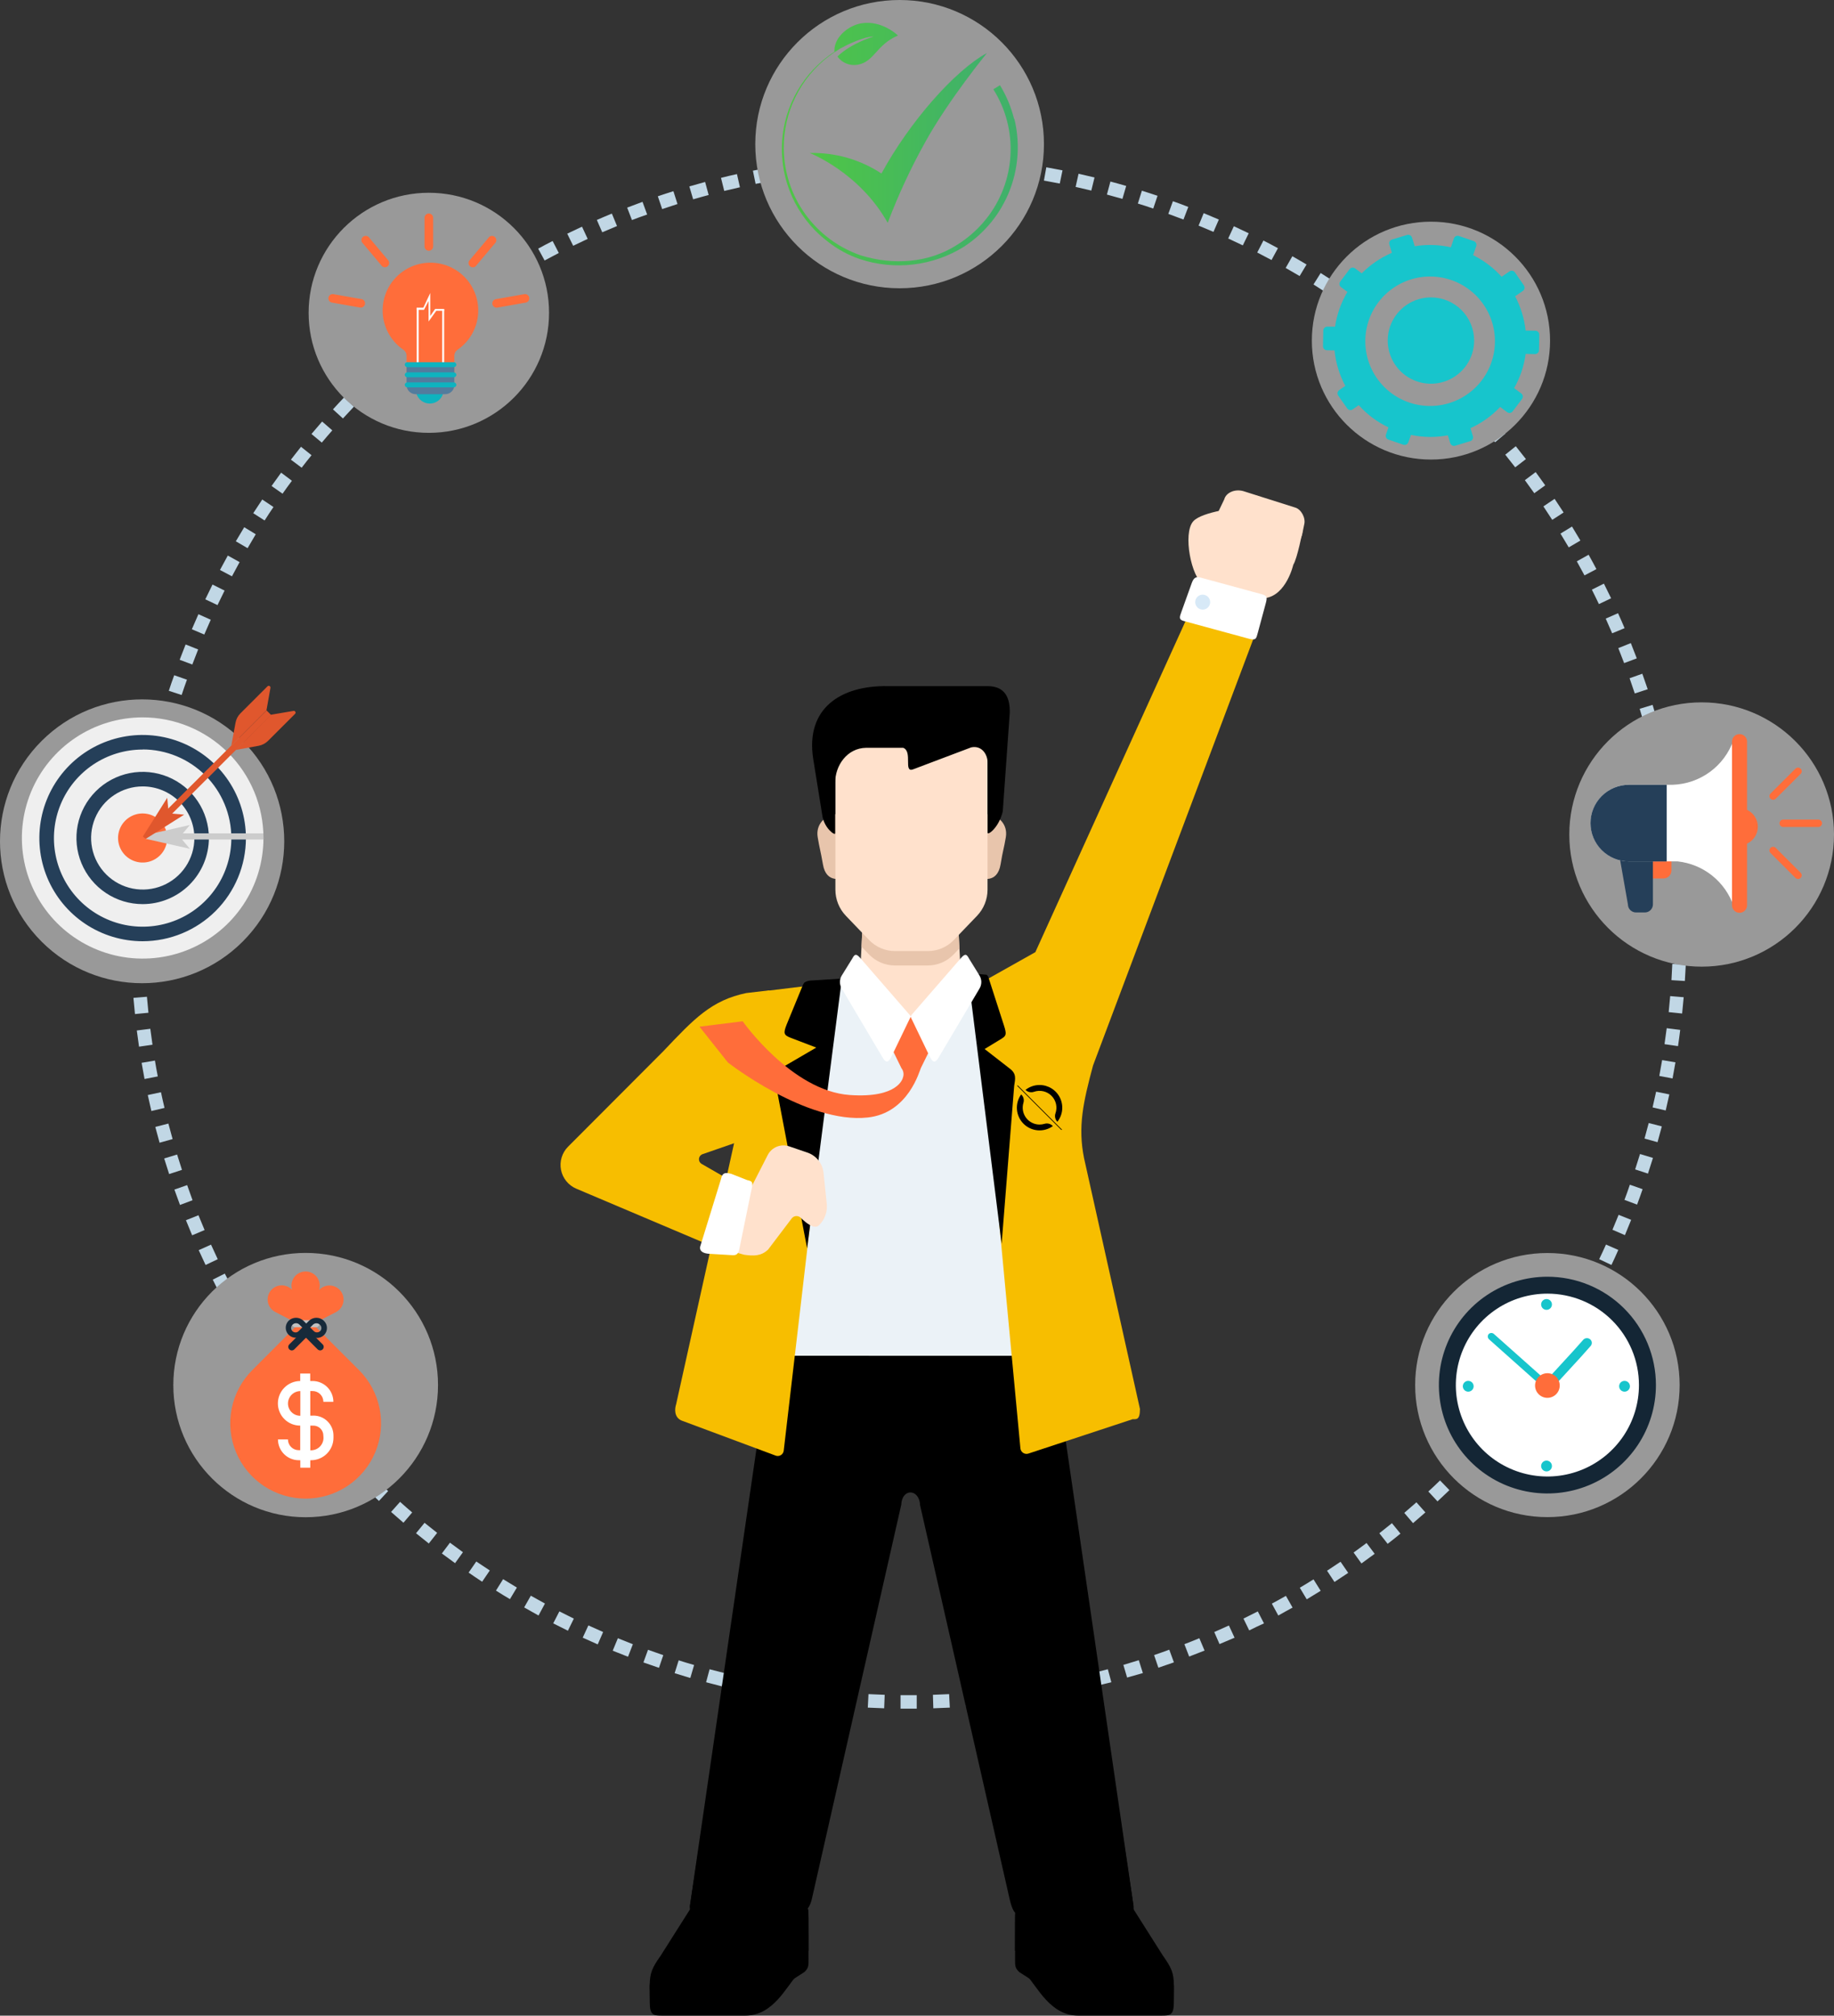 <svg width="404" height="444" viewBox="0 0 404 444" fill="none" xmlns="http://www.w3.org/2000/svg">
<rect x="0" y="0" width="404" height="444" fill="#333333" stroke="none"/>
<g clip-path="url(#clip0_131_277)">
<path d="M200.123 376.379H198.374V373.408C199.563 373.408 200.753 373.408 201.943 373.408V376.379H200.123ZM194.768 376.296C193.578 376.26 192.376 376.21 191.162 376.147L191.311 373.177C192.501 373.236 193.691 373.285 194.881 373.325L194.768 376.296ZM205.597 376.296L205.507 373.325C206.697 373.289 207.887 373.236 209.077 373.177L209.232 376.147C208 376.207 206.799 376.254 205.591 376.296H205.597ZM187.557 375.927C186.367 375.838 185.177 375.737 183.987 375.624L184.261 372.654C185.45 372.761 186.641 372.862 187.801 372.945L187.557 375.927ZM212.814 375.927L212.594 372.957C213.784 372.868 214.974 372.773 216.164 372.66L216.443 375.63C215.212 375.731 214.01 375.826 212.808 375.915L212.814 375.927ZM180.363 375.262C179.173 375.125 177.983 374.977 176.794 374.816L177.198 371.846C178.388 372.008 179.562 372.157 180.72 372.291L180.363 375.262ZM220.007 375.262L219.662 372.291C220.852 372.153 222.026 372.004 223.184 371.846L223.589 374.816C222.395 374.963 221.199 375.103 220.001 375.238L220.007 375.262ZM173.2 374.276C172.01 374.091 170.82 373.889 169.63 373.682L170.153 370.759C171.32 370.965 172.488 371.163 173.658 371.353L173.2 374.276ZM227.159 374.276L226.671 371.305C227.861 371.121 229.009 370.919 230.17 370.711L230.699 373.634C229.529 373.864 228.349 374.078 227.159 374.276ZM166.09 373.016C164.9 372.779 163.722 372.527 162.556 372.262L163.204 369.368C164.358 369.622 165.515 369.867 166.673 370.105L166.09 373.016ZM234.263 373.016L233.668 370.105C234.858 369.873 235.982 369.624 237.137 369.368L237.785 372.268C236.623 372.505 235.449 372.743 234.263 372.98V373.016ZM159.039 371.466C157.849 371.174 156.701 370.871 155.541 370.562L156.308 367.699C157.451 368.002 158.599 368.293 159.747 368.578L159.039 371.466ZM241.314 371.466L240.606 368.578C241.754 368.293 242.896 367.984 244.039 367.693L244.812 370.562C243.654 370.832 242.488 371.113 241.314 371.406V371.466ZM152.066 369.618C150.906 369.279 149.757 368.929 148.609 368.566L149.502 365.732C150.626 366.089 151.763 366.433 152.899 366.76L152.066 369.618ZM248.299 369.582L247.46 366.736C248.602 366.404 249.735 366.059 250.857 365.703L251.756 368.537C250.605 368.861 249.451 369.19 248.293 369.523L248.299 369.582ZM145.158 367.384C144.012 366.988 142.871 366.592 141.737 366.196L142.748 363.404C143.861 363.802 144.986 364.194 146.11 364.592L145.158 367.384ZM255.183 367.384L254.225 364.574C255.349 364.194 256.462 363.802 257.574 363.386L258.592 366.178C257.461 366.578 256.325 366.97 255.183 367.354V367.384ZM138.34 364.948C137.209 364.514 136.091 364.063 134.972 363.605L136.109 360.861C137.203 361.312 138.304 361.752 139.411 362.18L138.34 364.948ZM261.971 364.948L260.9 362.174C262.003 361.754 263.102 361.316 264.197 360.861L265.345 363.582C264.222 364.025 263.098 364.463 261.971 364.895V364.948ZM131.67 362.221C130.559 361.734 129.457 361.239 128.362 360.736L129.611 358.039C130.69 358.538 131.773 359.023 132.86 359.494L131.67 362.221ZM268.671 362.221L267.481 359.5C268.564 359.033 269.639 358.552 270.706 358.057L271.955 360.748C270.849 361.207 269.744 361.675 268.641 362.15L268.671 362.221ZM275.216 359.209L273.913 356.536C274.972 356.017 276.025 355.49 277.072 354.955L278.435 357.593C277.334 358.074 276.257 358.609 275.18 359.138L275.216 359.209ZM125.101 359.209C124.014 358.678 122.936 358.138 121.865 357.587L123.221 354.949C124.274 355.49 125.339 356.019 126.404 356.542L125.101 359.209ZM281.588 355.858L280.166 353.244C281.207 352.686 282.242 352.11 283.266 351.527L284.735 354.112C283.694 354.67 282.641 355.264 281.588 355.858ZM118.628 355.858C117.563 355.264 116.51 354.67 115.463 354.076L116.932 351.492C117.964 352.082 119.001 352.658 120.044 353.22L118.628 355.858ZM287.853 352.294L286.324 349.739C287.341 349.145 288.347 348.521 289.347 347.897L290.923 350.416C289.908 351.046 288.884 351.672 287.853 352.294ZM112.333 352.252C111.298 351.658 110.268 351.01 109.251 350.369L110.828 347.85C111.835 348.48 112.847 349.097 113.862 349.703L112.333 352.252ZM293.964 348.474L292.327 345.99C293.321 345.343 294.297 344.683 295.302 344.018L296.986 346.466C295.963 347.137 294.969 347.808 293.964 348.468V348.474ZM106.205 348.42C105.199 347.755 104.194 347.083 103.23 346.406L104.919 343.958C105.895 344.624 106.887 345.283 107.894 345.937L106.205 348.42ZM299.908 344.398L298.176 341.986C299.132 341.297 300.084 340.598 301.032 339.889L302.817 342.265C301.853 342.982 300.883 343.691 299.908 344.392V344.398ZM100.243 344.327C99.267 343.626 98.297 342.915 97.333 342.194L99.118 339.817C100.066 340.522 101.02 341.222 101.98 341.915L100.243 344.327ZM305.679 340.073L303.846 337.738C304.782 337.005 305.707 336.267 306.619 335.522L308.499 337.821C307.589 338.576 306.631 339.33 305.679 340.067V340.073ZM94.46 339.996C93.516 339.255 92.578 338.502 91.645 337.738L93.525 335.439C94.442 336.187 95.366 336.926 96.298 337.655L94.46 339.996ZM311.272 335.516L309.338 333.253C310.236 332.486 311.123 331.714 312.015 330.924L313.991 333.146C313.094 333.938 312.188 334.726 311.272 335.51V335.516ZM88.873 335.421C87.957 334.643 87.046 333.847 86.148 333.045L88.129 330.823C89.01 331.615 89.9 332.393 90.8 333.157L88.873 335.421ZM316.662 330.722L314.639 328.541C315.508 327.749 316.367 326.937 317.216 326.105L319.286 328.238C318.418 329.074 317.543 329.9 316.662 330.716V330.722ZM83.476 330.621C82.596 329.801 81.723 328.973 80.858 328.137L82.929 326.004C83.774 326.824 84.636 327.638 85.499 328.446L83.476 330.621ZM321.868 325.701L319.75 323.61C320.583 322.771 321.408 321.923 322.225 321.067L324.379 323.111C323.542 323.986 322.705 324.85 321.868 325.701ZM78.3 325.595C77.455 324.739 76.618 323.876 75.789 323.004L77.949 320.96C78.766 321.816 79.589 322.664 80.418 323.503L78.3 325.595ZM326.842 320.473L324.641 318.471C325.434 317.596 326.228 316.713 327.021 315.821L329.264 317.776C328.451 318.683 327.64 319.582 326.831 320.473H326.842ZM73.332 320.36C72.523 319.469 71.719 318.578 70.952 317.669L73.195 315.715C73.968 316.606 74.762 317.489 75.575 318.364L73.332 320.36ZM331.596 315.013L329.312 313.106C330.073 312.195 330.825 311.28 331.567 310.362L333.887 312.221C333.125 313.192 332.358 314.13 331.584 315.037L331.596 315.013ZM68.614 314.907C67.84 313.984 67.079 313.053 66.329 312.114L68.649 310.261C69.387 311.183 70.135 312.096 70.892 312.999L68.614 314.907ZM336.142 309.381L333.762 307.599C334.482 306.666 335.196 305.716 335.898 304.765L338.278 306.547C337.564 307.486 336.838 308.454 336.106 309.405L336.142 309.381ZM64.098 309.28C63.372 308.324 62.646 307.367 61.938 306.399L64.318 304.617C65.014 305.567 65.728 306.512 66.442 307.445L64.098 309.28ZM340.384 303.577L337.957 301.866C338.635 300.899 339.305 299.925 339.968 298.943L342.437 300.6C341.767 301.606 341.082 302.599 340.384 303.577ZM59.796 303.482C59.106 302.502 58.427 301.509 57.755 300.511L60.224 298.854C60.883 299.836 61.551 300.808 62.229 301.771L59.796 303.482ZM344.424 297.582L341.919 295.978C342.562 294.98 343.187 293.982 343.805 292.972L346.346 294.523C345.715 295.56 345.075 296.584 344.424 297.594V297.582ZM55.774 297.505C55.127 296.495 54.491 295.477 53.864 294.451L56.398 292.901C57.017 293.911 57.644 294.911 58.279 295.901L55.774 297.505ZM348.202 291.421L345.632 289.924C346.227 288.902 346.822 287.875 347.417 286.841L350.017 288.285C349.41 289.348 348.809 290.394 348.202 291.433V291.421ZM52.014 291.362C51.407 290.328 50.812 289.287 50.228 288.237L52.829 286.793C53.408 287.827 54.003 288.851 54.614 289.865L52.014 291.362ZM351.719 285.106L349.089 283.716C349.64 282.67 350.184 281.619 350.719 280.561L353.379 281.892C352.837 282.979 352.284 284.055 351.719 285.118V285.106ZM48.515 285.076C47.92 284.013 47.402 282.949 46.867 281.874L49.52 280.543C50.05 281.595 50.592 282.646 51.145 283.686L48.515 285.076ZM45.284 278.642C44.767 277.561 44.267 276.474 43.773 275.381L46.486 274.163C46.966 275.24 47.46 276.309 47.968 277.371L45.284 278.642ZM354.967 278.642L352.278 277.365C352.79 276.296 353.289 275.226 353.771 274.145L356.485 275.333C355.993 276.462 355.487 277.569 354.967 278.654V278.642ZM42.327 272.107C41.863 271.01 41.407 269.903 40.959 268.786L43.719 267.687C44.16 268.78 44.606 269.867 45.07 270.949L42.327 272.107ZM357.936 272.071L355.199 270.883C355.663 269.794 356.116 268.699 356.556 267.598L359.317 268.703C358.87 269.832 358.406 270.949 357.936 272.089V272.071ZM39.65 265.423C39.225 264.302 38.815 263.174 38.418 262.037L41.226 261.051C41.623 262.168 42.02 263.277 42.416 264.378L39.65 265.423ZM360.626 265.346L357.841 264.306C358.258 263.195 358.662 262.084 359.031 260.962L361.839 261.948C361.451 263.081 361.046 264.209 360.626 265.334V265.346ZM37.258 258.621C36.881 257.48 36.518 256.333 36.169 255.181L39.013 254.314C39.358 255.448 39.715 256.571 40.084 257.694L37.258 258.621ZM363.023 258.52L360.197 257.593C360.566 256.47 360.923 255.335 361.268 254.201L364.118 255.062C363.761 256.215 363.396 257.363 363.023 258.508V258.52ZM35.152 251.717C34.83 250.557 34.517 249.396 34.212 248.236L37.091 247.493C37.389 248.634 37.698 249.773 38.02 250.909L35.152 251.717ZM365.13 251.598L362.262 250.796C362.583 249.664 362.891 248.523 363.184 247.374L366.07 248.117C365.766 249.27 365.451 250.434 365.13 251.587V251.598ZM33.343 244.731C33.069 243.542 32.801 242.39 32.552 241.213L35.461 240.59C35.711 241.778 35.967 242.901 36.24 244.047L33.343 244.731ZM366.932 244.612L364.035 243.934C364.309 242.788 364.564 241.635 364.814 240.477L367.724 241.071C367.468 242.259 367.206 243.435 366.932 244.6V244.612ZM31.838 237.679C31.611 236.49 31.397 235.302 31.195 234.114L34.128 233.615C34.323 234.803 34.533 235.967 34.759 237.108L31.838 237.679ZM368.438 237.56L365.516 237.001C365.739 235.841 365.947 234.678 366.141 233.514L369.074 234.007C368.872 235.183 368.664 236.366 368.438 237.548V237.56ZM30.624 230.555C30.451 229.367 30.285 228.179 30.136 226.991L33.111 226.616C33.262 227.804 33.422 228.975 33.593 230.127L30.624 230.555ZM369.64 230.436L366.665 230.003C366.839 228.814 367 227.642 367.147 226.486L370.122 226.86C369.979 228.056 369.818 229.248 369.64 230.436ZM29.731 223.372C29.604 222.184 29.491 220.996 29.392 219.808L32.367 219.558C32.468 220.746 32.575 221.935 32.7 223.087L29.731 223.372ZM370.556 223.254L367.581 222.945C367.708 221.756 367.819 220.58 367.914 219.416L370.889 219.665C370.786 220.881 370.671 222.085 370.544 223.277L370.556 223.254ZM29.136 216.208C29.059 215.019 29 213.831 28.946 212.607L31.921 212.482C31.968 213.671 32.034 214.859 32.105 216.047L29.136 216.208ZM371.169 216.089L368.194 215.905C368.265 214.716 368.327 213.528 368.378 212.34L371.353 212.465C371.282 213.688 371.216 214.889 371.145 216.089H371.169ZM28.833 209.013C28.833 207.825 28.791 206.636 28.791 205.407H31.766C31.766 206.595 31.766 207.783 31.808 208.971L28.833 209.013ZM371.466 208.882L368.491 208.823C368.515 207.635 368.527 206.446 368.527 205.258V205.003H371.502V205.258C371.486 206.478 371.466 207.686 371.442 208.882H371.466ZM31.802 201.86L28.827 201.8C28.851 200.612 28.887 199.41 28.934 198.194L31.909 198.313C31.838 199.495 31.802 200.672 31.778 201.86H31.802ZM368.485 201.48C368.485 200.291 368.42 199.103 368.372 197.945L371.347 197.82C371.403 199.008 371.442 200.206 371.466 201.414L368.485 201.48ZM32.093 194.772L29.119 194.594C29.19 193.406 29.279 192.188 29.374 190.994L32.349 191.237C32.234 192.414 32.141 193.592 32.07 194.772H32.093ZM368.182 194.404C368.105 193.216 368.021 192.027 367.92 190.869L370.895 190.619C370.998 191.808 371.087 193.006 371.163 194.214L368.182 194.404ZM32.653 187.726L29.678 187.423C29.805 186.235 29.942 185.047 30.088 183.858L33.063 184.227C32.913 185.371 32.776 186.538 32.653 187.726ZM367.557 187.358C367.43 186.169 367.293 184.997 367.147 183.841L370.122 183.466C370.276 184.654 370.415 185.843 370.538 187.031L367.557 187.358ZM33.533 180.698L30.558 180.264C30.737 179.076 30.921 177.888 31.153 176.699L34.087 177.192C33.896 178.339 33.706 179.504 33.533 180.68V180.698ZM366.665 180.329C366.486 179.141 366.302 177.989 366.07 176.83L369.003 176.331C369.205 177.519 369.404 178.707 369.598 179.896L366.665 180.329ZM34.711 173.705L31.79 173.147C32.016 171.958 32.254 170.78 32.504 169.612L35.413 170.206C35.164 171.362 34.929 172.523 34.711 173.687V173.705ZM365.469 173.343C365.243 172.154 365.011 171.02 364.761 169.867L367.67 169.243C367.92 170.432 368.164 171.62 368.39 172.778L365.469 173.343ZM36.181 166.754L33.289 166.077C33.563 164.889 33.849 163.736 34.146 162.572L37.032 163.308C36.734 164.455 36.455 165.601 36.181 166.754ZM363.981 166.392C363.708 165.239 363.422 164.092 363.125 162.952L366.004 162.209C366.308 163.368 366.599 164.538 366.873 165.708L363.981 166.392ZM37.93 159.886L35.086 159.09C35.413 157.902 35.747 156.773 36.098 155.626L38.942 156.488C38.605 157.617 38.273 158.749 37.948 159.886H37.93ZM362.196 159.53C361.875 158.393 361.542 157.26 361.197 156.131L364.041 155.264C364.392 156.411 364.731 157.569 365.058 158.728L362.196 159.53ZM40.013 153.09L37.187 152.169C37.561 151.022 37.948 149.875 38.377 148.741L41.185 149.721C40.772 150.838 40.382 151.961 40.013 153.09ZM360.114 152.751C359.745 151.63 359.364 150.513 358.972 149.4L361.774 148.408C362.171 149.545 362.567 150.683 362.964 151.824L360.114 152.751ZM42.363 146.376L39.578 145.336C40.001 144.202 40.441 143.079 40.887 141.962L43.648 143.061C43.208 144.158 42.779 145.263 42.363 146.376ZM357.77 146.067C357.349 144.954 356.921 143.853 356.485 142.764L359.245 141.659C359.693 142.772 360.13 143.893 360.554 145.022L357.77 146.067ZM44.999 139.77L42.262 138.611C42.73 137.498 43.212 136.393 43.708 135.296L46.427 136.514C45.939 137.595 45.463 138.68 44.999 139.77ZM355.134 139.502C354.67 138.413 354.196 137.334 353.712 136.264L356.425 135.076C356.921 136.161 357.403 137.259 357.871 138.368L355.134 139.502ZM47.914 133.288L45.225 132.017C45.742 130.923 46.272 129.842 46.813 128.761L49.473 130.092C48.943 131.149 48.426 132.219 47.914 133.288ZM352.213 133.068C351.709 131.999 351.191 130.939 350.66 129.89L353.313 128.559C353.857 129.628 354.386 130.704 354.902 131.785L352.213 133.068ZM51.091 126.943L48.456 125.553C49.019 124.491 49.594 123.432 50.181 122.374L52.781 123.818C52.216 124.846 51.657 125.885 51.103 126.937L51.091 126.943ZM349.035 126.747C348.48 125.709 347.917 124.675 347.346 123.646L349.946 122.196C350.541 123.248 351.1 124.299 351.665 125.363L349.035 126.747ZM54.518 120.735L51.948 119.237C52.555 118.192 53.172 117.158 53.798 116.136L56.339 117.681C55.744 118.687 55.149 119.703 54.554 120.729L54.518 120.735ZM345.567 120.574C344.972 119.552 344.365 118.54 343.746 117.538L346.287 115.988C346.913 117.009 347.53 118.037 348.137 119.071L345.567 120.574ZM58.291 114.651L55.786 113.047C56.44 112.037 57.101 111.027 57.773 110.029L60.242 111.686C59.56 112.68 58.909 113.669 58.291 114.651ZM341.931 114.514C341.293 113.52 340.644 112.53 339.986 111.544L342.455 109.886C343.121 110.88 343.782 111.882 344.436 112.892L341.931 114.514ZM62.253 108.757L59.82 107.052C60.51 106.066 61.212 105.088 61.926 104.117L64.306 105.9C63.596 106.846 62.902 107.805 62.223 108.775L62.253 108.757ZM337.975 108.644C337.296 107.678 336.606 106.72 335.904 105.769L338.284 103.987C338.998 104.953 339.7 105.927 340.39 106.91L337.975 108.644ZM66.46 103.036L64.08 101.254C64.814 100.299 65.555 99.353 66.305 98.414L68.631 100.273C67.876 101.188 67.15 102.115 66.43 103.054L66.46 103.036ZM333.774 102.941C333.054 102.002 332.328 101.076 331.584 100.155L333.905 98.295C334.659 99.234 335.402 100.178 336.136 101.129L333.774 102.941ZM70.898 97.499L68.614 95.598C69.387 94.677 70.166 93.756 70.958 92.853L73.201 94.802C72.398 95.711 71.624 96.614 70.868 97.517L70.898 97.499ZM329.341 97.416C328.58 96.509 327.81 95.612 327.033 94.725L329.276 92.77C330.069 93.673 330.851 94.586 331.62 95.509L329.341 97.416ZM75.545 92.176L73.344 90.174C74.159 89.288 74.974 88.391 75.801 87.536L77.961 89.579C77.144 90.451 76.338 91.316 75.545 92.176ZM324.653 92.099C323.862 91.225 323.052 90.358 322.237 89.502L324.397 87.459C325.222 88.326 326.041 89.205 326.854 90.096L324.653 92.099ZM80.43 87.031L78.318 84.939C79.163 84.088 80.017 83.244 80.882 82.409L82.953 84.541C82.09 85.361 81.251 86.193 80.418 87.031H80.43ZM319.768 86.96C318.935 86.122 318.09 85.29 317.245 84.464L319.31 82.331C320.179 83.167 321.035 84.013 321.88 84.868L319.768 86.96ZM85.529 82.1L83.506 79.925C84.387 79.105 85.275 78.296 86.171 77.495L88.153 79.717C87.284 80.502 86.406 81.296 85.517 82.1H85.529ZM314.669 82.028C313.8 81.236 312.924 80.444 312.039 79.652L314.021 77.43C314.917 78.222 315.808 79.03 316.692 79.854L314.669 82.028ZM90.824 77.388L88.897 75.125C89.809 74.333 90.731 73.562 91.663 72.814L93.549 75.113C92.625 75.862 91.713 76.62 90.812 77.388H90.824ZM309.362 77.317C308.463 76.545 307.577 75.79 306.637 75.042L308.517 72.743C309.453 73.503 310.379 74.273 311.296 75.054L309.362 77.317ZM96.316 72.897L94.478 70.562C95.425 69.822 96.379 69.091 97.339 68.37L99.124 70.746C98.154 71.453 97.232 72.172 96.304 72.897H96.316ZM303.864 72.826C302.932 72.097 301.992 71.378 301.044 70.669L302.829 68.293C303.793 69.013 304.749 69.744 305.697 70.485L303.864 72.826ZM101.986 68.667L100.249 66.255C101.225 65.554 102.216 64.863 103.224 64.181L104.908 66.629C103.908 67.291 102.93 67.964 101.974 68.649L101.986 68.667ZM298.176 68.584C297.218 67.901 296.248 67.217 295.273 66.546L296.95 64.098C297.95 64.781 298.932 65.471 299.925 66.172L298.176 68.584ZM107.823 64.657L106.193 62.173C107.2 61.512 108.212 60.864 109.227 60.231L110.81 62.744C109.798 63.362 108.799 63.993 107.811 64.639L107.823 64.657ZM292.316 64.574C291.328 63.926 290.328 63.284 289.341 62.66L290.923 60.142C291.941 60.777 292.958 61.431 293.964 62.09L292.316 64.574ZM113.82 60.896L112.297 58.347C113.329 57.733 114.366 57.139 115.409 56.565L116.879 59.143C115.851 59.71 114.83 60.288 113.814 60.878L113.82 60.896ZM286.288 60.807C285.265 60.201 284.24 59.607 283.212 59.025L284.682 56.446C285.729 57.04 286.776 57.634 287.812 58.264L286.288 60.807ZM119.967 57.379L118.551 54.771C119.604 54.177 120.669 53.636 121.734 53.09L123.096 55.727C122.049 56.27 121.006 56.821 119.967 57.379ZM280.095 57.278C279.055 56.719 278.006 56.169 276.947 55.626L278.31 52.983C279.381 53.535 280.452 54.093 281.511 54.67L280.095 57.278ZM126.262 54.141L124.953 51.474C126.035 50.945 127.118 50.434 128.207 49.929L129.457 52.62C128.386 53.119 127.321 53.626 126.262 54.141ZM273.77 54.052C272.705 53.535 271.628 53.024 270.551 52.531L271.8 49.834C272.895 50.337 273.986 50.854 275.073 51.384L273.77 54.052ZM132.664 51.17L131.474 48.45C132.568 47.968 133.675 47.505 134.782 47.047L135.918 49.792C134.847 50.238 133.764 50.701 132.664 51.17ZM267.308 51.081C266.222 50.614 265.129 50.153 264.03 49.697L265.155 46.952C266.273 47.408 267.386 47.877 268.492 48.36L267.308 51.081ZM139.208 48.473L138.155 45.734C139.278 45.299 140.404 44.875 141.535 44.463L142.558 47.255C141.44 47.639 140.323 48.045 139.208 48.473ZM260.698 48.36C259.591 47.933 258.479 47.517 257.36 47.113L258.372 44.32C259.51 44.717 260.641 45.138 261.763 45.586L260.698 48.36ZM145.866 46.049L144.908 43.239C146.051 42.843 147.195 42.469 148.341 42.116L149.24 44.944C148.133 45.301 147.021 45.669 145.902 46.049H145.866ZM254.04 45.942C252.914 45.546 251.783 45.178 250.649 44.837L251.541 42.003C252.696 42.364 253.844 42.738 254.986 43.126L254.04 45.942ZM152.691 43.91L151.852 41.065C153.006 40.724 154.164 40.397 155.326 40.084L156.106 42.954C154.946 43.257 153.803 43.584 152.673 43.91H152.691ZM247.251 43.809C246.121 43.483 244.979 43.162 243.836 42.859L244.604 39.989C245.794 40.298 246.93 40.625 248.084 40.958L247.251 43.809ZM159.539 42.063L158.825 39.181C160.015 38.89 161.163 38.587 162.341 38.35L162.996 41.249C161.818 41.51 160.669 41.778 159.521 42.063H159.539ZM240.397 41.98C239.249 41.7 238.095 41.427 236.94 41.172L237.589 38.272C238.779 38.534 239.951 38.807 241.105 39.092L240.397 41.98ZM166.447 40.506L165.852 37.595C167.042 37.358 168.232 37.132 169.422 36.918L169.951 39.841C168.767 40.049 167.607 40.275 166.447 40.506ZM233.448 40.435C232.294 40.203 231.127 39.983 229.961 39.776L230.485 36.852C231.675 37.066 232.865 37.286 234.055 37.524L233.448 40.435ZM173.432 39.247L172.968 36.312C174.158 36.122 175.348 35.946 176.538 35.783L176.942 38.754C175.772 38.892 174.602 39.057 173.432 39.247ZM226.463 39.187C225.273 39.003 224.124 38.837 222.952 38.676L223.351 35.706C224.541 35.872 225.731 36.047 226.921 36.229L226.463 39.187ZM180.465 38.278L180.125 35.308C181.315 35.171 182.505 35.046 183.695 34.928L183.981 37.898C182.815 38.011 181.643 38.142 180.465 38.278ZM219.43 38.237C218.24 38.106 217.08 37.981 215.896 37.868L216.17 34.898C217.359 35.005 218.549 35.13 219.739 35.266L219.43 38.237ZM187.533 37.607L187.313 34.636C188.503 34.547 189.693 34.476 190.918 34.411L191.079 37.381C189.889 37.447 188.711 37.518 187.533 37.607ZM212.362 37.607C211.172 37.524 209.982 37.447 208.792 37.387L208.946 34.417C210.136 34.476 211.326 34.553 212.516 34.636L212.362 37.607ZM194.625 37.257L194.53 34.286C195.72 34.25 196.91 34.221 198.136 34.209L198.171 37.179C196.981 37.167 195.803 37.191 194.625 37.233V37.257ZM205.269 37.257C204.079 37.221 202.89 37.197 201.7 37.185V34.215C202.89 34.215 204.093 34.238 205.311 34.286L205.269 37.257Z" fill="#C1D7E5"/>
<path d="M67.334 334.209C83.436 334.209 96.489 321.175 96.489 305.098C96.489 289.02 83.436 275.987 67.334 275.987C51.233 275.987 38.18 289.02 38.18 305.098C38.18 321.175 51.233 334.209 67.334 334.209Z" fill="#999999"/>
<path d="M94.466 95.348C109.092 95.348 120.948 83.509 120.948 68.905C120.948 54.3 109.092 42.461 94.466 42.461C79.84 42.461 67.983 54.3 67.983 68.905C67.983 83.509 79.84 95.348 94.466 95.348Z" fill="#999999"/>
<path d="M105.348 68.388C105.35 66.577 104.883 64.796 103.993 63.218C103.103 61.64 101.821 60.319 100.269 59.381C98.718 58.443 96.95 57.922 95.137 57.867C93.324 57.812 91.528 58.225 89.922 59.066C88.317 59.908 86.956 61.15 85.971 62.67C84.987 64.191 84.413 65.94 84.304 67.748C84.196 69.556 84.556 71.361 85.352 72.988C86.147 74.616 87.349 76.011 88.843 77.038C89.056 77.178 89.233 77.367 89.358 77.589C89.484 77.811 89.554 78.06 89.563 78.315V82.474C89.563 83.216 89.858 83.928 90.384 84.453C90.909 84.977 91.622 85.272 92.365 85.272H97.274C98.017 85.272 98.73 84.977 99.255 84.453C99.781 83.928 100.076 83.216 100.076 82.474V78.315C100.086 78.06 100.156 77.811 100.281 77.589C100.406 77.367 100.583 77.178 100.796 77.038C102.201 76.073 103.349 74.781 104.142 73.274C104.935 71.767 105.349 70.09 105.348 68.388Z" fill="#FF6D3A"/>
<path d="M97.726 85.843C97.727 86.446 97.549 87.036 97.214 87.538C96.879 88.04 96.403 88.432 95.845 88.663C95.287 88.895 94.672 88.956 94.08 88.838C93.487 88.721 92.943 88.43 92.516 88.004C92.088 87.577 91.797 87.033 91.68 86.442C91.562 85.85 91.623 85.237 91.855 84.68C92.087 84.122 92.479 83.646 92.982 83.312C93.485 82.978 94.076 82.8 94.68 82.801C95.488 82.801 96.263 83.121 96.834 83.692C97.405 84.262 97.726 85.036 97.726 85.843Z" fill="#0EB3BF"/>
<path d="M92.222 67.972H91.782V81.024H92.222V67.972Z" fill="white"/>
<path d="M97.839 68.215H97.405V81.024H97.839V68.215Z" fill="white"/>
<path d="M89.557 80.193V84.838C89.56 85.368 89.773 85.874 90.148 86.247C90.524 86.62 91.032 86.829 91.562 86.829H98.077C98.607 86.829 99.115 86.62 99.491 86.247C99.866 85.874 100.079 85.368 100.082 84.838V80.193H89.557Z" fill="#527C9D"/>
<path d="M100.534 80.329C100.529 80.409 100.506 80.488 100.469 80.559C100.432 80.631 100.381 80.694 100.319 80.745C100.256 80.796 100.184 80.834 100.107 80.857C100.029 80.879 99.948 80.886 99.868 80.876H89.825C89.744 80.886 89.662 80.881 89.584 80.859C89.506 80.837 89.433 80.799 89.37 80.748C89.307 80.696 89.255 80.633 89.218 80.561C89.18 80.489 89.158 80.41 89.152 80.329C89.158 80.248 89.18 80.169 89.218 80.097C89.255 80.025 89.307 79.962 89.37 79.911C89.433 79.859 89.506 79.822 89.584 79.8C89.662 79.778 89.744 79.772 89.825 79.783H99.862C99.942 79.773 100.023 79.779 100.101 79.802C100.178 79.824 100.25 79.862 100.313 79.913C100.375 79.964 100.426 80.028 100.463 80.099C100.5 80.171 100.523 80.249 100.528 80.329H100.534Z" fill="#0EB3BF"/>
<path d="M100.534 82.569C100.528 82.649 100.505 82.726 100.468 82.797C100.43 82.868 100.379 82.931 100.317 82.981C100.254 83.032 100.183 83.069 100.105 83.091C100.028 83.113 99.948 83.119 99.868 83.109H89.825C89.745 83.12 89.663 83.115 89.585 83.093C89.508 83.071 89.435 83.034 89.372 82.984C89.309 82.933 89.257 82.87 89.22 82.799C89.182 82.728 89.159 82.649 89.152 82.569C89.158 82.488 89.18 82.409 89.218 82.337C89.255 82.265 89.307 82.202 89.37 82.15C89.433 82.099 89.506 82.061 89.584 82.039C89.662 82.017 89.744 82.012 89.825 82.022H99.862C99.942 82.013 100.023 82.019 100.101 82.041C100.178 82.064 100.25 82.102 100.313 82.153C100.375 82.204 100.426 82.267 100.463 82.339C100.5 82.41 100.523 82.489 100.528 82.569H100.534Z" fill="#0EB3BF"/>
<path d="M100.534 84.779C100.528 84.859 100.505 84.937 100.468 85.007C100.43 85.078 100.379 85.141 100.317 85.191C100.254 85.242 100.183 85.279 100.105 85.301C100.028 85.323 99.948 85.33 99.868 85.32H89.825C89.745 85.331 89.663 85.325 89.585 85.303C89.508 85.281 89.435 85.244 89.372 85.194C89.309 85.143 89.257 85.08 89.22 85.009C89.182 84.938 89.159 84.859 89.152 84.779C89.158 84.698 89.18 84.619 89.218 84.547C89.255 84.475 89.307 84.412 89.37 84.361C89.433 84.309 89.506 84.272 89.584 84.25C89.662 84.228 89.744 84.222 89.825 84.233H99.862C99.942 84.223 100.023 84.229 100.101 84.252C100.178 84.274 100.25 84.312 100.313 84.363C100.375 84.414 100.426 84.477 100.463 84.549C100.5 84.621 100.523 84.699 100.528 84.779H100.534Z" fill="#0EB3BF"/>
<path d="M104.955 58.442C104.884 58.556 104.789 58.653 104.677 58.727C104.565 58.801 104.439 58.851 104.306 58.872C104.174 58.894 104.038 58.887 103.909 58.852C103.779 58.817 103.658 58.755 103.554 58.67C103.451 58.585 103.366 58.479 103.307 58.359C103.247 58.239 103.214 58.108 103.209 57.974C103.204 57.84 103.228 57.706 103.278 57.582C103.329 57.458 103.406 57.346 103.503 57.254L107.573 52.418C107.643 52.302 107.738 52.203 107.85 52.127C107.962 52.05 108.09 51.999 108.223 51.977C108.357 51.954 108.494 51.96 108.625 51.995C108.756 52.03 108.879 52.092 108.983 52.178C109.088 52.264 109.173 52.372 109.233 52.494C109.292 52.616 109.325 52.749 109.328 52.884C109.331 53.02 109.305 53.154 109.252 53.279C109.199 53.404 109.119 53.515 109.019 53.606L104.955 58.442Z" fill="#FF6D3A"/>
<path d="M109.59 67.752C109.466 67.778 109.337 67.779 109.213 67.755C109.088 67.731 108.969 67.682 108.864 67.611C108.759 67.54 108.669 67.449 108.599 67.342C108.53 67.236 108.483 67.117 108.461 66.992C108.439 66.867 108.443 66.738 108.471 66.615C108.5 66.491 108.553 66.374 108.628 66.272C108.703 66.169 108.798 66.083 108.907 66.018C109.016 65.952 109.137 65.91 109.263 65.892L115.492 64.799C115.738 64.756 115.992 64.812 116.197 64.955C116.401 65.098 116.541 65.317 116.584 65.563C116.627 65.808 116.571 66.061 116.428 66.266C116.285 66.47 116.066 66.609 115.82 66.653L109.59 67.752Z" fill="#FF6D3A"/>
<path d="M79.668 65.892C79.908 65.943 80.118 66.085 80.255 66.288C80.393 66.491 80.445 66.739 80.403 66.98C80.361 67.221 80.226 67.436 80.028 67.58C79.83 67.724 79.584 67.786 79.341 67.752L73.112 66.653C72.99 66.631 72.873 66.585 72.769 66.519C72.665 66.452 72.575 66.365 72.504 66.264C72.433 66.162 72.383 66.048 72.357 65.927C72.331 65.806 72.328 65.681 72.35 65.56C72.372 65.438 72.418 65.322 72.484 65.218C72.551 65.114 72.638 65.024 72.74 64.953C72.841 64.882 72.956 64.832 73.077 64.806C73.198 64.78 73.323 64.777 73.445 64.799L79.668 65.892Z" fill="#FF6D3A"/>
<path d="M85.422 57.23C85.522 57.322 85.602 57.433 85.655 57.558C85.708 57.682 85.734 57.817 85.731 57.952C85.727 58.088 85.695 58.221 85.635 58.343C85.576 58.465 85.491 58.572 85.386 58.658C85.281 58.744 85.159 58.807 85.028 58.842C84.897 58.877 84.76 58.883 84.626 58.86C84.493 58.837 84.365 58.786 84.253 58.71C84.141 58.634 84.046 58.534 83.976 58.419L79.912 53.582C79.815 53.49 79.738 53.378 79.687 53.254C79.636 53.13 79.613 52.997 79.618 52.863C79.623 52.729 79.656 52.597 79.715 52.477C79.775 52.357 79.859 52.251 79.963 52.166C80.067 52.081 80.188 52.019 80.318 51.984C80.447 51.95 80.583 51.943 80.715 51.965C80.848 51.986 80.974 52.035 81.086 52.11C81.198 52.184 81.293 52.281 81.364 52.394L85.422 57.23Z" fill="#FF6D3A"/>
<path d="M95.412 54.289C95.412 54.54 95.312 54.78 95.135 54.958C94.957 55.135 94.716 55.234 94.466 55.234C94.215 55.234 93.974 55.135 93.797 54.958C93.619 54.78 93.519 54.54 93.519 54.289V47.974C93.519 47.724 93.619 47.483 93.797 47.306C93.974 47.129 94.215 47.029 94.466 47.029C94.716 47.029 94.957 47.129 95.135 47.306C95.312 47.483 95.412 47.724 95.412 47.974V54.289Z" fill="#FF6D3A"/>
<path d="M94.412 70.818V66.279L93.406 68.245H91.77V67.77H93.258L94.775 64.55V69.612L95.846 68.055H97.851V68.453H96.108L94.412 70.818Z" fill="white"/>
<path d="M285.336 111.811C286.633 112.191 287.669 114.11 287.3 115.506L286.848 117.71C285.925 121.21 282.362 121.917 279.113 120.972L273.526 119.338C270.289 118.388 267.291 116.57 268.213 113.065L269.694 109.969C270.063 108.573 271.943 107.634 273.901 108.187L285.336 111.811Z" fill="#FFE1CC"/>
<path d="M53.444 207.423C65.671 195.214 65.671 175.42 53.444 163.212C41.218 151.003 21.395 151.003 9.168 163.212C-3.058 175.42 -3.058 195.214 9.168 207.423C21.395 219.631 41.218 219.631 53.444 207.423Z" fill="#999999"/>
<path d="M59.576 151.527C59.592 151.445 59.58 151.36 59.544 151.285C59.507 151.21 59.447 151.149 59.373 151.111C59.298 151.072 59.213 151.059 59.131 151.073C59.048 151.087 58.973 151.128 58.915 151.188L52.965 157.129C52.402 157.692 52.024 158.414 51.883 159.197L50.96 164.235L58.695 156.476L59.576 151.527Z" fill="#E0572D"/>
<path d="M64.651 156.595C64.733 156.579 64.818 156.59 64.893 156.627C64.969 156.663 65.03 156.723 65.068 156.798C65.106 156.872 65.119 156.957 65.105 157.039C65.091 157.121 65.051 157.197 64.99 157.254L59.04 163.195C58.472 163.756 57.749 164.134 56.964 164.283L51.918 165.198L59.653 157.444L64.651 156.595Z" fill="#E0572D"/>
<path d="M58.035 184.589C58.035 189.844 56.474 194.98 53.551 199.35C50.627 203.719 46.471 207.124 41.609 209.135C36.748 211.146 31.398 211.672 26.236 210.647C21.075 209.622 16.334 207.091 12.613 203.376C8.891 199.66 6.357 194.926 5.331 189.772C4.304 184.618 4.831 179.276 6.845 174.422C8.859 169.567 12.269 165.417 16.645 162.498C21.02 159.579 26.165 158.021 31.427 158.021C34.921 158.021 38.381 158.708 41.609 160.043C44.838 161.378 47.771 163.335 50.242 165.802C52.712 168.269 54.672 171.198 56.009 174.422C57.346 177.645 58.035 181.1 58.035 184.589Z" fill="#EFEFEF"/>
<path d="M31.427 207.332C26.927 207.333 22.527 206.001 18.785 203.506C15.043 201.01 12.126 197.462 10.402 193.311C8.68 189.16 8.228 184.592 9.105 180.184C9.983 175.777 12.149 171.728 15.331 168.551C18.512 165.373 22.567 163.208 26.98 162.331C31.394 161.454 35.969 161.904 40.127 163.623C44.284 165.342 47.838 168.254 50.338 171.991C52.839 175.727 54.173 180.119 54.173 184.613C54.167 190.635 51.769 196.409 47.505 200.668C43.24 204.927 37.458 207.324 31.427 207.332ZM31.427 165.108C27.562 165.107 23.784 166.251 20.569 168.394C17.355 170.537 14.85 173.585 13.37 177.15C11.891 180.715 11.503 184.639 12.257 188.424C13.011 192.209 14.872 195.686 17.605 198.415C20.338 201.144 23.82 203.002 27.611 203.755C31.401 204.507 35.331 204.121 38.901 202.643C42.472 201.166 45.523 198.664 47.67 195.455C49.816 192.245 50.962 188.472 50.96 184.613C50.962 179.437 48.905 174.473 45.242 170.811C41.58 167.149 36.61 165.089 31.427 165.085V165.108Z" fill="#253F59"/>
<path d="M31.427 199.156C28.542 199.156 25.721 198.302 23.322 196.701C20.923 195.101 19.053 192.826 17.949 190.164C16.844 187.502 16.555 184.573 17.118 181.747C17.681 178.921 19.071 176.326 21.111 174.288C23.151 172.251 25.751 170.863 28.581 170.301C31.411 169.739 34.344 170.028 37.01 171.13C39.676 172.233 41.954 174.1 43.557 176.496C45.16 178.891 46.016 181.708 46.016 184.589C46.011 188.451 44.473 192.154 41.738 194.885C39.003 197.615 35.295 199.152 31.427 199.156ZM31.427 173.23C29.178 173.233 26.98 173.902 25.112 175.153C23.243 176.403 21.788 178.178 20.93 180.254C20.071 182.33 19.849 184.614 20.29 186.816C20.73 189.018 21.815 191.041 23.407 192.628C24.999 194.214 27.026 195.294 29.232 195.731C31.438 196.168 33.725 195.942 35.802 195.082C37.88 194.222 39.656 192.766 40.905 190.898C42.154 189.03 42.821 186.835 42.821 184.589C42.816 181.575 41.614 178.685 39.477 176.556C37.341 174.426 34.446 173.23 31.427 173.23Z" fill="#253F59"/>
<path d="M36.835 184.589C36.835 185.659 36.518 186.704 35.922 187.593C35.327 188.482 34.481 189.175 33.492 189.584C32.502 189.993 31.413 190.1 30.363 189.891C29.312 189.682 28.347 189.166 27.59 188.41C26.833 187.653 26.318 186.689 26.11 185.64C25.902 184.591 26.01 183.504 26.421 182.516C26.831 181.528 27.526 180.684 28.417 180.091C29.308 179.498 30.356 179.181 31.427 179.183C32.862 179.184 34.238 179.754 35.252 180.768C36.266 181.782 36.835 183.156 36.835 184.589Z" fill="#FF6D3A"/>
<g style="mix-blend-mode:multiply">
<path d="M40.28 183.567L41.827 181.731L32.516 183.835C32.516 183.835 32.064 184.654 32.135 184.779L41.827 186.971L40.108 184.928H58.023C58.023 184.809 58.023 184.69 58.023 184.571C58.023 184.233 58.023 183.9 58.023 183.567H40.28Z" fill="#CCCCCC"/>
</g>
<path d="M58.71 156.485L35.276 179.885L36.269 180.876L59.703 157.477L58.71 156.485Z" fill="#E0572D"/>
<path d="M36.835 175.743L31.481 184.251C31.491 184.269 31.505 184.285 31.522 184.298L31.701 184.476C31.831 184.603 31.99 184.695 32.165 184.744L40.566 179.45L37.157 179.153L36.835 175.743Z" fill="#E0572D"/>
<path d="M315.216 101.23C329.708 101.23 341.455 89.5 341.455 75.03C341.455 60.56 329.708 48.83 315.216 48.83C300.725 48.83 288.978 60.56 288.978 75.03C288.978 89.5 300.725 101.23 315.216 101.23Z" fill="#999999"/>
<path d="M338.165 72.855L336.071 72.814C335.78 70.174 334.995 67.612 333.756 65.263L335.482 64.075C335.665 63.943 335.79 63.745 335.83 63.524C335.87 63.302 335.822 63.073 335.696 62.886L333.709 59.993C333.577 59.81 333.379 59.685 333.157 59.645C332.935 59.605 332.706 59.653 332.519 59.779L330.781 60.967C330.128 60.238 329.422 59.557 328.669 58.929C327.393 57.86 325.995 56.945 324.504 56.203L325.194 54.218C325.268 54 325.253 53.761 325.152 53.554C325.05 53.347 324.871 53.189 324.653 53.113L321.375 51.984C321.267 51.947 321.153 51.931 321.039 51.938C320.925 51.944 320.813 51.973 320.71 52.023C320.607 52.072 320.515 52.142 320.44 52.227C320.364 52.312 320.305 52.411 320.268 52.519L319.596 54.474C316.984 53.882 314.282 53.803 311.641 54.242L311.046 52.347C311.014 52.236 310.961 52.133 310.89 52.044C310.818 51.954 310.729 51.879 310.628 51.824C310.528 51.769 310.417 51.734 310.303 51.722C310.188 51.709 310.073 51.72 309.963 51.753L306.637 52.763C306.526 52.794 306.423 52.847 306.333 52.919C306.243 52.99 306.169 53.079 306.113 53.179C306.058 53.28 306.023 53.39 306.011 53.505C305.999 53.619 306.009 53.734 306.042 53.844L306.607 55.686C304.124 56.757 301.87 58.294 299.967 60.213L298.497 59.108C298.315 58.978 298.091 58.924 297.869 58.955C297.648 58.986 297.447 59.1 297.307 59.274L295.219 62.043C295.087 62.224 295.03 62.449 295.061 62.67C295.092 62.892 295.209 63.093 295.386 63.231L296.808 64.306C295.414 66.655 294.491 69.252 294.089 71.952H292.381C292.267 71.95 292.153 71.97 292.047 72.011C291.941 72.053 291.844 72.115 291.761 72.194C291.679 72.273 291.613 72.367 291.567 72.471C291.522 72.576 291.497 72.688 291.494 72.802L291.435 76.266C291.433 76.379 291.453 76.493 291.494 76.599C291.536 76.705 291.598 76.802 291.677 76.884C291.756 76.966 291.85 77.032 291.955 77.078C292.059 77.124 292.172 77.148 292.286 77.151L293.964 77.18C294.243 79.916 295.051 82.571 296.344 84.999L294.993 85.938C294.811 86.07 294.687 86.267 294.647 86.489C294.607 86.71 294.654 86.938 294.779 87.126L296.772 89.972C296.904 90.155 297.101 90.279 297.324 90.319C297.546 90.359 297.775 90.311 297.962 90.186L299.307 89.247C301.14 91.298 303.365 92.962 305.851 94.142L305.304 95.728C305.267 95.836 305.251 95.949 305.257 96.063C305.264 96.176 305.293 96.287 305.343 96.389C305.393 96.492 305.462 96.583 305.547 96.658C305.633 96.733 305.732 96.791 305.84 96.828L309.124 97.962C309.231 98 309.345 98.016 309.459 98.009C309.572 98.002 309.683 97.973 309.786 97.924C309.888 97.874 309.979 97.805 310.055 97.719C310.13 97.634 310.188 97.535 310.225 97.428L310.82 95.8C312.219 96.093 313.644 96.245 315.074 96.251C316.371 96.249 317.665 96.13 318.941 95.895L319.459 97.594C319.489 97.705 319.542 97.808 319.614 97.898C319.685 97.989 319.774 98.064 319.875 98.119C319.976 98.174 320.087 98.209 320.201 98.221C320.316 98.233 320.431 98.222 320.542 98.188L323.862 97.178C323.971 97.147 324.074 97.094 324.163 97.023C324.253 96.952 324.327 96.864 324.383 96.764C324.438 96.664 324.473 96.554 324.486 96.441C324.498 96.327 324.488 96.212 324.457 96.103L323.921 94.32C326.382 93.194 328.604 91.607 330.466 89.645L332.007 90.803C332.188 90.936 332.414 90.992 332.636 90.961C332.858 90.93 333.059 90.814 333.197 90.637L335.291 87.868C335.422 87.686 335.476 87.461 335.444 87.24C335.412 87.018 335.295 86.818 335.119 86.68L333.542 85.492C334.862 83.166 335.722 80.609 336.077 77.959L338.129 78C338.359 78.004 338.58 77.916 338.745 77.757C338.91 77.598 339.005 77.38 339.01 77.151L339.075 73.681C339.07 73.567 339.042 73.456 338.993 73.352C338.945 73.249 338.876 73.156 338.792 73.08C338.707 73.003 338.608 72.944 338.501 72.905C338.393 72.867 338.279 72.85 338.165 72.855ZM325.956 84.351C323.829 86.874 320.891 88.583 317.644 89.186C314.397 89.789 311.041 89.25 308.147 87.66C305.254 86.07 303.002 83.527 301.775 80.465C300.548 77.403 300.422 74.011 301.418 70.867C302.414 67.722 304.472 65.02 307.239 63.22C310.007 61.42 313.314 60.634 316.597 60.995C319.88 61.357 322.936 62.843 325.245 65.202C327.553 67.56 328.971 70.645 329.258 73.931C329.421 75.799 329.213 77.681 328.647 79.469C328.08 81.258 327.166 82.917 325.956 84.351Z" fill="#17C5CC"/>
<path d="M315.21 65.512C313.328 65.512 311.487 66.07 309.922 67.114C308.356 68.159 307.136 69.643 306.415 71.38C305.695 73.117 305.506 75.028 305.874 76.872C306.241 78.716 307.148 80.41 308.479 81.74C309.81 83.069 311.507 83.974 313.353 84.341C315.2 84.708 317.114 84.519 318.854 83.8C320.593 83.081 322.08 81.862 323.126 80.299C324.172 78.736 324.73 76.898 324.73 75.018C324.73 72.497 323.727 70.079 321.942 68.296C320.157 66.514 317.735 65.512 315.21 65.512Z" fill="#17C5CC"/>
<path d="M374.846 212.934C390.947 212.934 404 199.9 404 183.823C404 167.745 390.947 154.711 374.846 154.711C358.744 154.711 345.692 167.745 345.692 183.823C345.692 199.9 358.744 212.934 374.846 212.934Z" fill="#999999"/>
<path d="M362.244 187.233H368.194V191.73C368.194 192.203 368.006 192.656 367.671 192.991C367.336 193.325 366.882 193.513 366.409 193.513H362.244V187.233Z" fill="#FF6D3A"/>
<path d="M387.221 182.118C387.221 182.928 386.981 183.721 386.53 184.395C386.078 185.069 385.437 185.595 384.687 185.905C383.937 186.215 383.111 186.296 382.315 186.138C381.519 185.98 380.787 185.59 380.213 185.016C379.639 184.443 379.248 183.713 379.09 182.917C378.931 182.122 379.012 181.298 379.323 180.549C379.634 179.8 380.16 179.16 380.835 178.709C381.51 178.259 382.304 178.018 383.116 178.018C383.655 178.018 384.19 178.123 384.688 178.329C385.186 178.535 385.639 178.836 386.021 179.217C386.402 179.598 386.705 180.05 386.911 180.548C387.117 181.046 387.222 181.579 387.221 182.118Z" fill="#FF6D3A"/>
<path d="M364.112 199.21C364.112 199.683 363.924 200.136 363.589 200.47C363.255 200.805 362.801 200.992 362.327 200.992H360.388C359.914 200.992 359.46 200.805 359.125 200.47C358.791 200.136 358.603 199.683 358.603 199.21L356.062 184.755C356.062 184.283 356.25 183.829 356.585 183.495C356.92 183.161 357.374 182.973 357.847 182.973H362.327C362.801 182.973 363.255 183.161 363.589 183.495C363.924 183.829 364.112 184.283 364.112 184.755V199.21Z" fill="#253F59"/>
<path d="M392.88 180.543H400.614C400.818 180.561 401.007 180.654 401.145 180.804C401.283 180.954 401.36 181.15 401.36 181.354C401.36 181.558 401.283 181.754 401.145 181.905C401.007 182.055 400.818 182.148 400.614 182.165H392.88C392.767 182.175 392.654 182.161 392.547 182.125C392.44 182.088 392.342 182.03 392.259 181.954C392.176 181.878 392.109 181.785 392.064 181.682C392.018 181.578 391.995 181.467 391.995 181.354C391.995 181.241 392.018 181.13 392.064 181.027C392.109 180.924 392.176 180.831 392.259 180.755C392.342 180.678 392.44 180.62 392.547 180.584C392.654 180.547 392.767 180.534 392.88 180.543Z" fill="#FF6D3A"/>
<path d="M390.018 174.798L395.504 169.32C395.656 169.168 395.862 169.083 396.078 169.083C396.293 169.083 396.5 169.168 396.652 169.32C396.804 169.473 396.89 169.679 396.89 169.894C396.89 170.109 396.804 170.315 396.652 170.467L391.166 175.939C391.015 176.091 390.809 176.177 390.594 176.177C390.379 176.178 390.173 176.093 390.021 175.942C389.869 175.791 389.783 175.585 389.782 175.371C389.782 175.156 389.866 174.95 390.018 174.798Z" fill="#FF6D3A"/>
<path d="M381.861 163.017C380.887 165.817 379.087 168.257 376.697 170.016C374.307 171.774 371.44 172.768 368.473 172.867H358.829C356.588 172.867 354.439 173.756 352.855 175.338C351.27 176.921 350.38 179.066 350.38 181.304C350.38 183.541 351.27 185.687 352.855 187.269C354.439 188.851 356.588 189.74 358.829 189.74H369.538C372.325 190.038 374.968 191.126 377.157 192.874C379.345 194.622 380.988 196.959 381.89 199.608H382.545V163.011L381.861 163.017Z" fill="white"/>
<path d="M381.533 163.267V199.507C381.559 199.929 381.744 200.325 382.052 200.615C382.36 200.904 382.767 201.066 383.19 201.066C383.613 201.066 384.021 200.904 384.329 200.615C384.637 200.325 384.822 199.929 384.847 199.507V163.267C384.822 162.845 384.637 162.449 384.329 162.159C384.021 161.87 383.613 161.708 383.19 161.708C382.767 161.708 382.36 161.87 382.052 162.159C381.744 162.449 381.559 162.845 381.533 163.267Z" fill="#FF6D3A"/>
<path d="M367.141 189.764V172.873H358.811C356.57 172.873 354.421 173.762 352.837 175.344C351.252 176.926 350.362 179.072 350.362 181.31C350.362 183.547 351.252 185.693 352.837 187.275C354.421 188.857 356.57 189.746 358.811 189.746L367.141 189.764Z" fill="#253F59"/>
<path d="M391.166 186.77L396.652 192.247C396.727 192.322 396.786 192.41 396.826 192.508C396.867 192.605 396.887 192.709 396.887 192.815C396.887 192.92 396.867 193.024 396.826 193.122C396.786 193.219 396.727 193.307 396.652 193.382C396.499 193.531 396.294 193.615 396.081 193.615C395.867 193.615 395.662 193.531 395.51 193.382L390.024 187.904C389.873 187.753 389.788 187.548 389.788 187.334C389.788 187.12 389.873 186.915 390.024 186.764C390.099 186.688 390.188 186.628 390.286 186.587C390.384 186.546 390.49 186.525 390.596 186.526C390.703 186.526 390.808 186.548 390.906 186.59C391.004 186.632 391.092 186.693 391.166 186.77Z" fill="#FF6D3A"/>
<path d="M340.866 334.185C356.955 334.185 369.997 321.162 369.997 305.098C369.997 289.033 356.955 276.01 340.866 276.01C324.778 276.01 311.736 289.033 311.736 305.098C311.736 321.162 324.778 334.185 340.866 334.185Z" fill="#999999"/>
<path d="M364.773 305.098C364.774 309.819 363.373 314.435 360.747 318.361C358.12 322.288 354.387 325.348 350.019 327.156C345.651 328.964 340.844 329.437 336.206 328.517C331.568 327.597 327.308 325.323 323.964 321.985C320.62 318.647 318.342 314.394 317.42 309.763C316.497 305.132 316.97 300.332 318.779 295.97C320.588 291.608 323.652 287.879 327.584 285.256C331.515 282.633 336.138 281.232 340.866 281.232C344.005 281.232 347.114 281.848 350.014 283.047C352.915 284.246 355.55 286.004 357.77 288.22C359.99 290.436 361.751 293.068 362.953 295.963C364.154 298.859 364.773 301.963 364.773 305.098Z" fill="#142635"/>
<path d="M361.036 305.098C361.036 309.081 359.853 312.975 357.637 316.287C355.421 319.599 352.271 322.181 348.585 323.705C344.899 325.229 340.844 325.628 336.931 324.851C333.019 324.074 329.425 322.156 326.604 319.339C323.783 316.522 321.862 312.934 321.084 309.027C320.306 305.12 320.705 301.071 322.232 297.39C323.758 293.71 326.344 290.565 329.66 288.352C332.977 286.139 336.877 284.958 340.866 284.958C346.216 284.958 351.346 287.079 355.129 290.856C358.911 294.633 361.036 299.756 361.036 305.098Z" fill="white"/>
<path d="M341.086 305.609C340.927 305.764 340.714 305.851 340.491 305.851C340.269 305.851 340.055 305.764 339.896 305.609L328.05 295.057C327.877 294.916 327.767 294.711 327.743 294.489C327.72 294.266 327.785 294.044 327.925 293.869C328.084 293.712 328.297 293.625 328.52 293.625C328.743 293.625 328.957 293.712 329.115 293.869L340.967 304.421C341.139 304.563 341.249 304.767 341.272 304.989C341.295 305.211 341.231 305.434 341.092 305.609H341.086Z" fill="#17C5CC"/>
<path d="M341.782 305.953L348.268 298.877L350.428 296.447C350.59 296.242 350.669 295.981 350.647 295.72C350.625 295.459 350.504 295.215 350.309 295.039C350.106 294.861 349.844 294.763 349.574 294.763C349.303 294.763 349.042 294.861 348.839 295.039L346.655 297.487L340.17 304.563C340.007 304.787 339.926 305.061 339.944 305.338C339.961 305.614 340.075 305.876 340.265 306.078C340.488 306.25 340.767 306.332 341.048 306.309C341.329 306.286 341.591 306.159 341.782 305.953Z" fill="#17C5CC"/>
<path d="M343.585 305.199C343.585 305.736 343.426 306.261 343.127 306.707C342.828 307.154 342.404 307.502 341.907 307.707C341.41 307.913 340.863 307.966 340.336 307.862C339.808 307.757 339.324 307.498 338.944 307.119C338.563 306.739 338.304 306.255 338.199 305.728C338.094 305.202 338.148 304.656 338.354 304.16C338.56 303.664 338.908 303.24 339.356 302.941C339.803 302.643 340.329 302.484 340.866 302.484C341.587 302.484 342.279 302.77 342.789 303.279C343.299 303.788 343.585 304.479 343.585 305.199Z" fill="#FF6D3A"/>
<path d="M324.617 305.359C324.617 305.594 324.547 305.824 324.417 306.019C324.286 306.215 324.1 306.367 323.883 306.457C323.665 306.547 323.426 306.57 323.195 306.524C322.964 306.479 322.752 306.365 322.586 306.199C322.419 306.033 322.306 305.821 322.26 305.591C322.214 305.36 322.238 305.122 322.328 304.904C322.418 304.687 322.57 304.502 322.766 304.371C322.962 304.241 323.192 304.171 323.427 304.171C323.743 304.171 324.045 304.296 324.269 304.519C324.492 304.742 324.617 305.044 324.617 305.359Z" fill="#17C5CC"/>
<path d="M359.049 305.359C359.049 305.594 358.979 305.824 358.848 306.019C358.718 306.215 358.532 306.367 358.314 306.457C358.097 306.547 357.858 306.57 357.627 306.524C357.396 306.479 357.184 306.365 357.018 306.199C356.851 306.033 356.738 305.821 356.692 305.591C356.646 305.36 356.669 305.122 356.76 304.904C356.85 304.687 357.002 304.502 357.198 304.371C357.394 304.241 357.624 304.171 357.859 304.171C358.175 304.171 358.477 304.296 358.7 304.519C358.924 304.742 359.049 305.044 359.049 305.359Z" fill="#17C5CC"/>
<path d="M341.866 287.34C341.866 287.575 341.796 287.805 341.665 288C341.535 288.195 341.349 288.348 341.131 288.438C340.914 288.528 340.675 288.551 340.444 288.505C340.213 288.459 340.001 288.346 339.834 288.18C339.668 288.014 339.555 287.802 339.509 287.572C339.463 287.341 339.486 287.102 339.576 286.885C339.666 286.668 339.819 286.482 340.015 286.352C340.21 286.221 340.44 286.152 340.676 286.152C340.991 286.152 341.294 286.277 341.517 286.5C341.74 286.722 341.866 287.025 341.866 287.34Z" fill="#17C5CC"/>
<path d="M341.866 322.927C341.866 323.162 341.796 323.392 341.665 323.587C341.535 323.783 341.349 323.935 341.131 324.025C340.914 324.115 340.675 324.138 340.444 324.092C340.213 324.047 340.001 323.933 339.834 323.767C339.668 323.601 339.555 323.389 339.509 323.159C339.463 322.928 339.486 322.689 339.576 322.472C339.666 322.255 339.819 322.07 340.015 321.939C340.21 321.808 340.44 321.739 340.676 321.739C340.991 321.739 341.294 321.864 341.517 322.087C341.74 322.31 341.866 322.612 341.866 322.927Z" fill="#17C5CC"/>
<path d="M79.079 301.794L68.923 291.653L74.028 289.015C74.428 288.804 74.777 288.508 75.051 288.148C75.325 287.788 75.516 287.372 75.613 286.931C75.709 286.489 75.708 286.032 75.609 285.591C75.51 285.149 75.317 284.735 75.041 284.377C74.765 284.018 74.414 283.724 74.013 283.515C73.612 283.305 73.17 283.186 72.718 283.165C72.265 283.144 71.814 283.222 71.395 283.393C70.976 283.564 70.599 283.824 70.291 284.155V284.12C70.438 283.653 70.472 283.159 70.392 282.678C70.312 282.196 70.119 281.739 69.829 281.345C69.54 280.952 69.161 280.632 68.725 280.411C68.288 280.19 67.806 280.075 67.317 280.075C66.827 280.075 66.345 280.19 65.908 280.411C65.472 280.632 65.093 280.952 64.804 281.345C64.514 281.739 64.321 282.196 64.241 282.678C64.161 283.159 64.195 283.653 64.342 284.12C64.033 283.789 63.655 283.529 63.236 283.359C62.816 283.189 62.364 283.112 61.911 283.135C61.459 283.157 61.017 283.278 60.616 283.488C60.215 283.699 59.865 283.995 59.59 284.354C59.316 284.714 59.123 285.13 59.026 285.571C58.929 286.013 58.929 286.471 59.028 286.913C59.126 287.354 59.32 287.769 59.595 288.128C59.871 288.487 60.221 288.782 60.623 288.991L65.722 291.629L55.583 301.794C53.261 304.114 51.679 307.07 51.038 310.287C50.398 313.505 50.727 316.84 51.984 319.871C53.242 322.901 55.371 325.492 58.103 327.314C60.834 329.137 64.046 330.109 67.331 330.109C70.617 330.109 73.828 329.137 76.56 327.314C79.292 325.492 81.421 322.901 82.678 319.871C83.936 316.84 84.265 313.505 83.624 310.287C82.984 307.07 81.402 304.114 79.079 301.794Z" fill="#FF6D3A"/>
<path d="M64.835 297.232C64.689 297.378 64.491 297.461 64.284 297.462C64.077 297.462 63.879 297.381 63.732 297.235C63.585 297.089 63.502 296.891 63.502 296.684C63.501 296.478 63.583 296.279 63.729 296.133L67.459 292.414L68.56 293.513L64.835 297.232Z" fill="#172A3A"/>
<path d="M69.976 297.232C70.122 297.377 70.32 297.459 70.526 297.459C70.733 297.459 70.931 297.377 71.077 297.232C71.15 297.16 71.209 297.075 71.249 296.981C71.289 296.886 71.309 296.785 71.309 296.682C71.309 296.58 71.289 296.478 71.249 296.384C71.209 296.29 71.15 296.204 71.077 296.133L67.352 292.414L66.251 293.513L69.976 297.232Z" fill="#172A3A"/>
<path d="M69 311.829H68.352V306.411H68.858C69.489 306.411 70.094 306.661 70.54 307.107C70.987 307.552 71.237 308.157 71.237 308.787H73.439C73.437 307.57 72.952 306.404 72.09 305.544C71.227 304.684 70.058 304.201 68.84 304.201H68.334V302.555H66.132V304.201C64.826 304.208 63.575 304.732 62.653 305.657C61.732 306.582 61.214 307.833 61.212 309.138C61.212 309.782 61.339 310.419 61.587 311.014C61.834 311.609 62.197 312.149 62.654 312.603C63.112 313.058 63.654 313.417 64.251 313.662C64.848 313.906 65.487 314.03 66.132 314.027V319.445H65.811C65.18 319.445 64.575 319.195 64.128 318.749C63.682 318.304 63.431 317.699 63.431 317.069H61.23C61.231 318.286 61.717 319.453 62.579 320.312C63.441 321.172 64.61 321.655 65.829 321.655H66.15V323.301H68.352V321.655H68.507C69.818 321.655 71.076 321.135 72.005 320.21C72.933 319.284 73.455 318.028 73.457 316.718V316.213C73.457 315.632 73.341 315.056 73.116 314.519C72.892 313.983 72.562 313.496 72.148 313.088C71.733 312.679 71.242 312.357 70.701 312.14C70.161 311.923 69.583 311.815 69 311.823V311.829ZM64.24 311.08C63.986 310.83 63.783 310.531 63.645 310.202C63.507 309.872 63.437 309.519 63.437 309.161C63.439 308.44 63.725 307.747 64.234 307.235C64.743 306.722 65.433 306.43 66.156 306.423V311.859C65.801 311.863 65.449 311.796 65.12 311.662C64.791 311.528 64.492 311.331 64.24 311.08ZM71.261 316.724C71.261 317.452 70.972 318.15 70.456 318.665C69.941 319.18 69.242 319.469 68.512 319.469H68.358V314.027H69C69.292 314.023 69.581 314.077 69.852 314.186C70.122 314.295 70.369 314.456 70.576 314.66C70.784 314.865 70.949 315.109 71.061 315.377C71.174 315.646 71.231 315.934 71.231 316.225L71.261 316.724Z" fill="white"/>
<path d="M70.387 291.588C70.387 291.794 70.305 291.992 70.158 292.138C70.012 292.284 69.814 292.366 69.607 292.366H65.055C64.849 292.366 64.651 292.284 64.504 292.138C64.358 291.992 64.276 291.794 64.276 291.588C64.276 291.381 64.358 291.183 64.504 291.037C64.651 290.891 64.849 290.809 65.055 290.809H69.595C69.699 290.808 69.801 290.827 69.897 290.865C69.993 290.904 70.08 290.961 70.154 291.033C70.228 291.106 70.286 291.192 70.326 291.287C70.366 291.382 70.387 291.484 70.387 291.588Z" fill="#C1C1C1"/>
<path d="M71.38 290.982L71.315 290.916C70.881 290.502 70.303 290.27 69.702 290.27C69.102 290.27 68.524 290.502 68.09 290.916L67.459 291.546L66.829 290.916C66.392 290.501 65.813 290.269 65.21 290.269C64.608 290.269 64.028 290.501 63.592 290.916L63.538 290.97C63.147 291.386 62.933 291.938 62.942 292.509C62.951 293.08 63.182 293.625 63.587 294.029C63.991 294.433 64.537 294.663 65.109 294.672C65.68 294.681 66.233 294.468 66.65 294.077L67.459 293.269L68.269 294.077C68.68 294.489 69.239 294.721 69.822 294.721C70.405 294.722 70.965 294.491 71.377 294.08C71.79 293.669 72.022 293.111 72.022 292.528C72.023 291.946 71.792 291.388 71.38 290.976V290.982ZM65.781 293.216C65.691 293.307 65.584 293.38 65.466 293.43C65.347 293.48 65.22 293.506 65.091 293.507C64.899 293.504 64.711 293.445 64.552 293.337C64.393 293.228 64.269 293.076 64.197 292.898C64.124 292.72 64.105 292.524 64.142 292.336C64.18 292.147 64.272 291.974 64.407 291.837L64.46 291.784C64.559 291.685 64.676 291.607 64.804 291.554C64.933 291.501 65.071 291.474 65.21 291.475C65.35 291.473 65.488 291.5 65.617 291.553C65.745 291.606 65.862 291.685 65.96 291.784L66.591 292.413L65.781 293.216ZM70.512 293.216C70.326 293.393 70.078 293.492 69.821 293.492C69.564 293.492 69.317 293.393 69.131 293.216L68.322 292.413L68.953 291.784C69.155 291.594 69.422 291.488 69.699 291.488C69.977 291.488 70.244 291.594 70.446 291.784L70.512 291.849C70.696 292.027 70.802 292.271 70.806 292.527C70.811 292.783 70.713 293.031 70.535 293.216H70.512Z" fill="#172A3A"/>
<path d="M284.89 124.4C285.759 123.081 286.949 116.956 286.949 116.956C286.538 117.752 275.906 113.201 275.644 114.051L273.532 109.227C274.008 107.593 264.226 121.109 264.226 121.109C263.245 124.489 264.952 128.03 268.022 129.004C268.022 129.004 275.817 132.201 278.786 131.737C283.391 131.03 284.89 124.4 284.89 124.4Z" fill="#FFE1CC"/>
<path d="M232.865 228.072L214.974 216.588C213.046 216.291 211.541 214.306 211.517 212.239L211.035 202.698H190.062L189.574 212.643C189.526 213.588 189.154 214.488 188.521 215.191C187.887 215.894 187.029 216.358 186.093 216.505L164.549 219.837C161.647 220.334 158.96 221.684 156.833 223.715C154.705 225.747 153.234 228.366 152.607 231.238C152.607 231.238 169.785 238.302 169.785 246.964V305.781H231.562V253.286C231.562 253.155 231.588 253.025 231.639 252.904C231.691 252.784 231.766 252.675 231.86 252.584C231.954 252.493 232.066 252.422 232.189 252.375C232.311 252.328 232.442 252.307 232.573 252.311C232.673 252.318 232.772 252.34 232.865 252.377V228.072Z" fill="#FFE1CC"/>
<path d="M152.524 419.808L149.549 429.058C148.157 430.793 143.861 434.756 143.403 435.795C142.945 436.835 143.135 439.396 143.135 441.142C143.135 443.988 144.04 443.988 145.955 443.988H164.198C170.344 443.988 173.122 437.696 175.639 435.011C177.347 433.229 177.21 431.137 177.21 427.668V419.79L152.524 419.808Z" fill="black"/>
<path d="M178.108 431.637C178.108 433.056 178.108 433.514 177.18 434.405L168.85 439.752L166.988 419.79H176.365C177.894 419.79 178.091 419.79 178.091 422.559L178.108 431.637Z" fill="black"/>
<path d="M178.108 422.559C178.108 420.438 177.983 419.945 177.222 419.826V419.79H152.5L145.563 430.745C143.683 433.419 143.123 434.53 143.123 437.459C143.123 440.198 144.046 440.209 145.938 440.209H163.513C170.552 440.209 172.159 434.643 174.223 432.694L178.126 429.658L178.108 422.559Z" fill="black"/>
<path d="M249.185 419.808L252.16 429.058C253.552 430.793 257.848 434.756 258.306 435.795C258.764 436.835 258.574 439.396 258.574 441.142C258.574 443.988 257.67 443.988 255.76 443.988H237.5C231.354 443.988 228.575 437.696 226.058 435.011C224.351 433.229 224.487 431.137 224.487 427.668V419.79L249.185 419.808Z" fill="black"/>
<path d="M223.601 431.637C223.601 433.056 223.601 433.514 224.529 434.405L232.859 439.752L234.721 419.79H225.344C223.815 419.79 223.619 419.79 223.619 422.559L223.601 431.637Z" fill="black"/>
<path d="M223.601 422.559C223.601 420.438 223.726 419.945 224.487 419.826V419.79H249.209L256.147 430.745C258.027 433.419 258.586 434.53 258.586 437.459C258.586 440.198 257.664 440.209 255.778 440.209H238.196C231.157 440.209 229.551 434.643 227.486 432.694L223.583 429.658L223.601 422.559Z" fill="black"/>
<path d="M200.884 305.787H170.017L153.357 420.598L175.241 420.64L196.66 328.862C196.735 328.055 197.11 327.305 197.711 326.76C198.313 326.216 199.097 325.916 199.909 325.921H200.861L200.884 305.787Z" fill="black"/>
<path d="M200.884 305.787H231.794L248.453 419.535H226.504L205.085 328.892C205.009 328.085 204.634 327.336 204.033 326.791C203.431 326.247 202.648 325.947 201.836 325.951H200.884V305.787Z" fill="black"/>
<path d="M170.017 297.564V315.697L196.434 330.222L196.684 328.862C196.758 328.055 197.133 327.305 197.735 326.76C198.336 326.216 199.121 325.916 199.932 325.921H201.836C202.648 325.918 203.431 326.217 204.033 326.762C204.634 327.306 205.009 328.055 205.085 328.862L205.335 329.914L231.794 315.697V297.564H170.017Z" fill="#14546D"/>
<path d="M210.053 210.26L211.344 208.912L211.035 202.698H190.062L189.782 208.52L191.448 210.26C192.185 211.022 193.068 211.628 194.044 212.042C195.02 212.457 196.069 212.671 197.13 212.673H204.383C205.442 212.671 206.49 212.457 207.464 212.042C208.438 211.628 209.318 211.022 210.053 210.26Z" fill="#E8C5AC"/>
<path d="M200.944 297.178H200.748L169.808 297.38L151.959 419.909C151.959 421.65 152.905 421.691 153.803 421.691H174.991C176.722 421.691 178.233 421.008 178.858 418.21L198.528 331.47C198.695 327.727 202.544 327.905 202.693 331.619L222.506 418.762C223.196 421.335 223.696 421.816 225.297 421.816H247.501C250 421.816 249.697 420.865 249.697 419.82L231.847 297.392L200.944 297.178Z" fill="black"/>
<path d="M216.967 179.302L218.198 179.379C220.037 179.89 222.03 181.624 221.566 184.429C221.144 186.977 220.935 187.197 220.418 190.37C219.686 194.843 216.021 193.388 216.021 193.388L216.967 179.302Z" fill="#E8C5AC"/>
<path d="M184.725 179.302L183.493 179.379C181.649 179.89 179.661 181.624 180.125 184.429C180.548 186.977 180.72 187.197 181.274 190.37C182.006 194.843 185.671 193.388 185.671 193.388L184.725 179.302Z" fill="#E8C5AC"/>
<path d="M200.682 164.176L184.023 164.247V195.978C184.022 198.126 184.853 200.191 186.343 201.741L191.472 207.088C192.208 207.85 193.091 208.457 194.067 208.872C195.043 209.286 196.093 209.5 197.154 209.5H204.407C205.467 209.499 206.515 209.285 207.491 208.871C208.466 208.456 209.347 207.85 210.083 207.088L215.218 201.741C216.704 200.189 217.535 198.125 217.538 195.978V164.241L200.682 164.176Z" fill="#FFE1CC"/>
<path d="M183.975 183.567V172.499C183.927 168.655 186.587 164.776 190.817 164.722H198.951C201.105 165.512 198.951 170.271 201.122 169.475L213.932 164.633C216.235 164.14 217.55 166.13 217.55 167.984V183.431C217.55 184.078 220.037 182.361 220.894 178.713L222.435 156.987C222.488 154.016 221.631 151.135 217.508 151.135H195.595C185.213 150.957 177.388 156.013 179.138 167.176L181.125 179.521C181.482 182.379 183.975 184.161 183.975 183.567Z" fill="black"/>
<path d="M151.983 419.909C151.983 421.65 152.929 421.691 153.827 421.691H165.233L183.082 302.276H169.832L151.983 419.909Z" fill="black"/>
<path d="M219.061 302.258L236.911 421.81H247.495C249.994 421.81 249.691 420.859 249.691 419.814L231.841 302.264L219.061 302.258Z" fill="black"/>
<path d="M161.734 313.082C161.734 313.408 161.638 313.726 161.457 313.997C161.276 314.267 161.018 314.478 160.717 314.603C160.416 314.727 160.085 314.76 159.765 314.697C159.445 314.633 159.151 314.476 158.921 314.246C158.691 314.016 158.533 313.723 158.47 313.404C158.406 313.084 158.439 312.753 158.564 312.453C158.688 312.152 158.9 311.895 159.171 311.714C159.442 311.533 159.76 311.437 160.086 311.437C160.523 311.437 160.943 311.61 161.252 311.919C161.561 312.227 161.734 312.646 161.734 313.082Z" fill="#D7E9F7"/>
<path d="M271.348 120.348C270.551 119.926 268.968 118.934 270.527 117.782L275.24 116.819C276.626 116.011 278.322 115.423 277.792 113.754C277.263 112.084 276.132 111.348 273.359 111.787C273.359 111.787 264.75 112.613 262.822 114.865C260.526 117.544 262.4 127.175 265.137 128.868L273.871 132.183C273.871 132.183 277.316 123.467 271.348 120.348Z" fill="#FFE1CC"/>
<path d="M231.044 298.646L231.562 253.286C231.562 253.155 231.588 253.025 231.639 252.904C231.691 252.784 231.766 252.675 231.86 252.584C231.954 252.493 232.066 252.422 232.189 252.375C232.311 252.328 232.442 252.307 232.573 252.311C232.673 252.318 232.772 252.34 232.865 252.377V228.072L214.974 216.588C214.315 216.481 213.698 216.198 213.189 215.768L212.379 215.875L200.539 223.865L187.997 216.071H187.343C186.948 216.279 186.522 216.422 186.081 216.493L164.537 219.826L164.102 219.921L163.632 237.601C166.97 240.215 169.773 243.453 169.773 246.953V298.64L231.044 298.646Z" fill="#EBF2F7"/>
<path d="M169.463 218.15L164.406 218.744C156.731 220.331 152.905 224.388 146.158 231.518L125.137 252.585C124.479 253.244 123.993 254.055 123.722 254.946C123.451 255.837 123.403 256.78 123.582 257.694C123.761 258.608 124.162 259.463 124.75 260.186C125.337 260.909 126.093 261.477 126.952 261.841L162.425 276.872C162.425 276.872 165.185 265.156 165.4 262.613L154.499 256.345C154.321 256.227 154.178 256.064 154.085 255.872C153.991 255.679 153.952 255.465 153.97 255.253C153.988 255.04 154.064 254.836 154.188 254.662C154.313 254.489 154.482 254.352 154.678 254.266L168.85 249.353L169.463 218.15Z" fill="#F7BE00"/>
<path d="M178.686 267.758L182.255 231.221L181.72 216.689L169.166 218.227L148.936 309.346C148.639 310.219 148.419 312.168 150.126 312.91L170.856 320.634C171.044 320.706 171.246 320.734 171.447 320.716C171.647 320.698 171.841 320.634 172.013 320.53C172.186 320.425 172.332 320.283 172.44 320.114C172.549 319.944 172.618 319.752 172.641 319.552L178.686 267.758Z" fill="#F7BE00"/>
<path d="M263.346 131.981L228.069 209.738L217.151 215.875L215.866 223.2L219.733 265.382L224.779 319.036C224.798 319.239 224.864 319.435 224.97 319.609C225.076 319.783 225.221 319.931 225.393 320.042C225.565 320.152 225.759 320.222 225.962 320.246C226.165 320.271 226.371 320.249 226.564 320.182L249.507 312.613C250.304 312.613 251.113 312.851 251.113 310.356L238.797 255.104C237.41 248.17 238.6 242.824 240.778 234.708L277.072 138.136L263.346 131.981Z" fill="#F7BE00"/>
<path d="M185.456 215.554L178.465 216C178.01 216.043 177.572 216.193 177.186 216.439C177.068 216.598 176.964 216.767 176.877 216.944L173.259 225.749C172.533 227.626 172.629 228.012 174.241 228.63L179.81 230.757L172.206 235.195C169.927 236.413 170.469 237.536 170.945 239.092L177.793 274.977L185.456 215.554Z" fill="black"/>
<path d="M213.185 214.329L217.021 214.691C217.149 214.683 217.277 214.703 217.402 214.752C217.515 214.87 217.616 215.013 217.699 215.175L221.157 225.897C221.746 227.757 221.704 228.147 220.624 228.802L216.895 231.074L222.35 235.32C223.971 236.485 223.655 237.625 223.405 239.19L220.643 273.986L213.185 214.329Z" fill="black"/>
<path d="M163.513 265.382L169.118 254.42C169.545 253.589 170.258 252.939 171.125 252.589C171.992 252.239 172.957 252.212 173.842 252.513L177.876 253.892C178.828 254.219 179.667 254.811 180.293 255.599C180.919 256.386 181.307 257.336 181.411 258.336L182.125 265.192C182.212 266.04 182.108 266.897 181.822 267.701C181.536 268.504 181.074 269.234 180.471 269.837L180.423 269.891C179.382 270.931 177.448 269.297 176.407 268.257C176.152 268.009 175.811 267.87 175.455 267.87C175.099 267.87 174.757 268.009 174.503 268.257L169.213 275.238C167.684 276.711 166.012 276.693 163.912 276.39L161.134 275.6L163.513 265.382Z" fill="#FFE1CC"/>
<path d="M262.549 128.357C263.025 127.115 263.536 126.973 264.685 127.287L277.982 130.906C279.095 131.214 279.172 131.577 278.845 132.825L277.06 139.437C276.721 140.685 276.679 141.124 275.085 140.69L260.74 136.787C259.663 136.496 259.794 135.967 260.24 134.797L262.549 128.357Z" fill="white"/>
<path d="M161.223 276.48C162.335 276.569 162.657 276.171 162.889 275.006L165.644 261.52C165.87 260.391 165.644 260.153 164.573 259.94L161.05 258.549C159.991 258.336 159.152 258.086 158.819 259.738L154.238 274.59C154.018 275.683 155.047 276.087 156.094 276.177L161.223 276.48Z" fill="white"/>
<path d="M263.34 132.207C263.425 131.892 263.602 131.611 263.848 131.397C264.093 131.183 264.397 131.047 264.72 131.006C265.044 130.964 265.372 131.019 265.664 131.164C265.956 131.309 266.198 131.537 266.36 131.819C266.522 132.101 266.597 132.425 266.575 132.75C266.552 133.075 266.434 133.385 266.235 133.643C266.036 133.901 265.765 134.094 265.456 134.198C265.147 134.301 264.815 134.311 264.5 134.226C264.079 134.111 263.72 133.834 263.503 133.455C263.285 133.077 263.227 132.628 263.34 132.207Z" fill="#D7E9F7"/>
<path d="M202.872 235.213L204.924 231.054L200.759 223.788V223.616L200.712 223.705L200.664 223.616V223.788L196.499 231.054L198.576 235.302C198.808 235.598 198.959 235.95 199.012 236.322C199.065 236.694 199.019 237.074 198.879 237.423C198.879 237.423 197.969 241.956 187.2 241.207C174.408 240.316 163.603 224.965 163.603 224.965L154.083 226.153L160.33 234.025C160.33 234.025 177.716 247.648 191.168 246.156C200.105 245.182 202.544 235.878 202.872 235.213Z" fill="#FF6D3A"/>
<path d="M189.657 211.205C188.771 210.183 188.36 209.916 187.747 211.14L185.427 214.883C185.164 215.317 185.025 215.815 185.025 216.323C185.025 216.831 185.164 217.329 185.427 217.764L194.447 232.991C195.131 234.15 195.678 234.078 196.291 232.92L200.652 223.866L189.657 211.205Z" fill="white"/>
<path d="M211.541 211.205C212.427 210.183 212.832 209.916 213.451 211.14L215.765 214.883C216.028 215.317 216.167 215.815 216.167 216.323C216.167 216.831 216.028 217.329 215.765 217.764L206.739 232.991C206.055 234.15 205.507 234.078 204.895 232.92L200.533 223.866L211.541 211.205Z" fill="white"/>
<path d="M198.171 63.498C215.732 63.498 229.967 49.284 229.967 31.749C229.967 14.214 215.732 0 198.171 0C180.611 0 166.375 14.214 166.375 31.749C166.375 49.284 180.611 63.498 198.171 63.498Z" fill="#999999"/>
<path d="M203.877 31.185C200.661 36.94 197.877 42.925 195.547 49.091C189.282 37.91 178.364 33.704 178.364 33.704C183.971 33.558 189.488 35.136 194.167 38.225C200.361 26.86 210.279 15.554 217.407 11.68C217.419 11.68 209.059 21.851 203.877 31.185Z" fill="url(#paint0_linear_131_277)"/>
<path d="M223.387 26.206C222.735 23.583 221.685 21.075 220.275 18.768L218.817 19.671C221.549 23.999 222.867 29.067 222.59 34.175C222.313 39.284 220.454 44.18 217.27 48.188C216.476 49.186 215.609 50.123 214.676 50.992C213.743 51.855 212.749 52.649 211.701 53.369L210.898 53.886C204.579 57.997 196.696 58.442 189.633 56.262C189.324 56.167 189.038 56.042 188.729 55.929C186.626 55.113 184.641 54.02 182.827 52.679C178.647 49.578 175.53 45.262 173.902 40.322C173.505 39.092 173.197 37.835 172.98 36.561C172.781 35.281 172.672 33.989 172.652 32.694C172.622 28.778 173.5 24.909 175.219 21.39C176.938 17.871 179.45 14.797 182.559 12.411C183.353 11.803 184.181 11.242 185.04 10.73C188.515 8.775 191.519 7.967 192.43 8.05C192.43 8.05 187.515 9.482 184.469 12.453C184.979 13.158 185.682 13.701 186.493 14.017C187.305 14.333 188.191 14.409 189.044 14.235C192.614 13.563 193.019 9.868 197.808 7.824C197.808 7.824 194.34 4.402 189.758 5.133C187.039 5.567 183.91 8.02 183.808 10.961C183.799 11.108 183.799 11.255 183.808 11.401C183.362 11.692 182.928 11.995 182.499 12.316C179.325 14.684 176.745 17.757 174.963 21.291C173.181 24.826 172.245 28.725 172.23 32.682C172.231 34 172.324 35.316 172.51 36.621C172.71 37.926 173.006 39.215 173.396 40.477C174.586 44.281 176.647 47.755 179.417 50.624C180.343 51.573 181.337 52.453 182.392 53.256C184.493 54.905 186.856 56.191 189.383 57.058C193.184 58.322 197.217 58.732 201.194 58.259C205.172 57.785 208.995 56.44 212.391 54.319C213.509 53.58 214.571 52.759 215.569 51.866C216.561 50.967 217.486 49.995 218.335 48.96C219.185 47.922 219.951 46.817 220.626 45.657C220.971 45.063 221.274 44.469 221.578 43.875C224.241 38.373 224.902 32.117 223.446 26.182L223.387 26.206Z" fill="url(#paint1_linear_131_277)"/>
<g clip-path="url(#clip1_131_277)">
<path d="M229 239C227.876 238.998 226.785 239.377 225.904 240.073L225.909 240.078C226.148 240.316 226.449 240.481 226.777 240.555C227.106 240.629 227.449 240.608 227.766 240.496C228.427 240.264 229.139 240.224 229.822 240.379C230.504 240.535 231.129 240.88 231.624 241.375C232.119 241.87 232.464 242.495 232.62 243.178C232.775 243.86 232.735 244.573 232.503 245.233C232.39 245.551 232.369 245.894 232.443 246.222C232.517 246.551 232.682 246.852 232.92 247.091L232.925 247.096C233.507 246.359 233.869 245.473 233.97 244.539C234.071 243.606 233.907 242.663 233.498 241.818C233.088 240.973 232.449 240.261 231.653 239.763C230.858 239.264 229.938 239 228.999 239H229ZM229 247.715C228.419 247.714 227.847 247.578 227.328 247.316C226.81 247.054 226.36 246.675 226.015 246.208C225.669 245.741 225.438 245.2 225.34 244.628C225.241 244.056 225.278 243.468 225.448 242.913C225.543 242.604 225.551 242.275 225.473 241.961C225.395 241.648 225.233 241.361 225.005 241.133L224.946 241.074C224.251 242.037 223.922 243.216 224.017 244.4C224.113 245.584 224.626 246.695 225.466 247.535C226.306 248.375 227.418 248.888 228.601 248.983C229.785 249.078 230.964 248.748 231.928 248.053L231.868 247.995C231.64 247.766 231.353 247.604 231.04 247.526C230.726 247.448 230.397 247.457 230.088 247.551C229.735 247.659 229.369 247.714 229 247.714L229 247.715Z" fill="black"/>
<path d="M233.741 248.848L224.046 239.154C224.059 239.14 224.076 239.129 224.095 239.121C224.113 239.113 224.133 239.109 224.153 239.109C224.173 239.109 224.193 239.113 224.211 239.121C224.229 239.129 224.246 239.14 224.26 239.154L233.955 248.849C233.941 248.863 233.924 248.874 233.906 248.882C233.887 248.889 233.868 248.893 233.848 248.893C233.828 248.893 233.808 248.889 233.79 248.881C233.772 248.873 233.755 248.862 233.741 248.848Z" fill="black"/>
</g>
</g>
<defs>
<linearGradient id="paint0_linear_131_277" x1="178.376" y1="30.389" x2="217.419" y2="30.389" gradientUnits="userSpaceOnUse">
<stop stop-color="#4FC646"/>
<stop offset="1" stop-color="#3FB06B"/>
</linearGradient>
<linearGradient id="paint1_linear_131_277" x1="172.403" y1="29.539" x2="224.022" y2="34.824" gradientUnits="userSpaceOnUse">
<stop stop-color="#4FC646"/>
<stop offset="1" stop-color="#3FB06B"/>
</linearGradient>
<clipPath id="clip0_131_277">
<rect width="404" height="444" fill="white"/>
</clipPath>
<clipPath id="clip1_131_277">
<rect width="10" height="10" fill="white" transform="translate(224 239)"/>
</clipPath>
</defs>
</svg>
